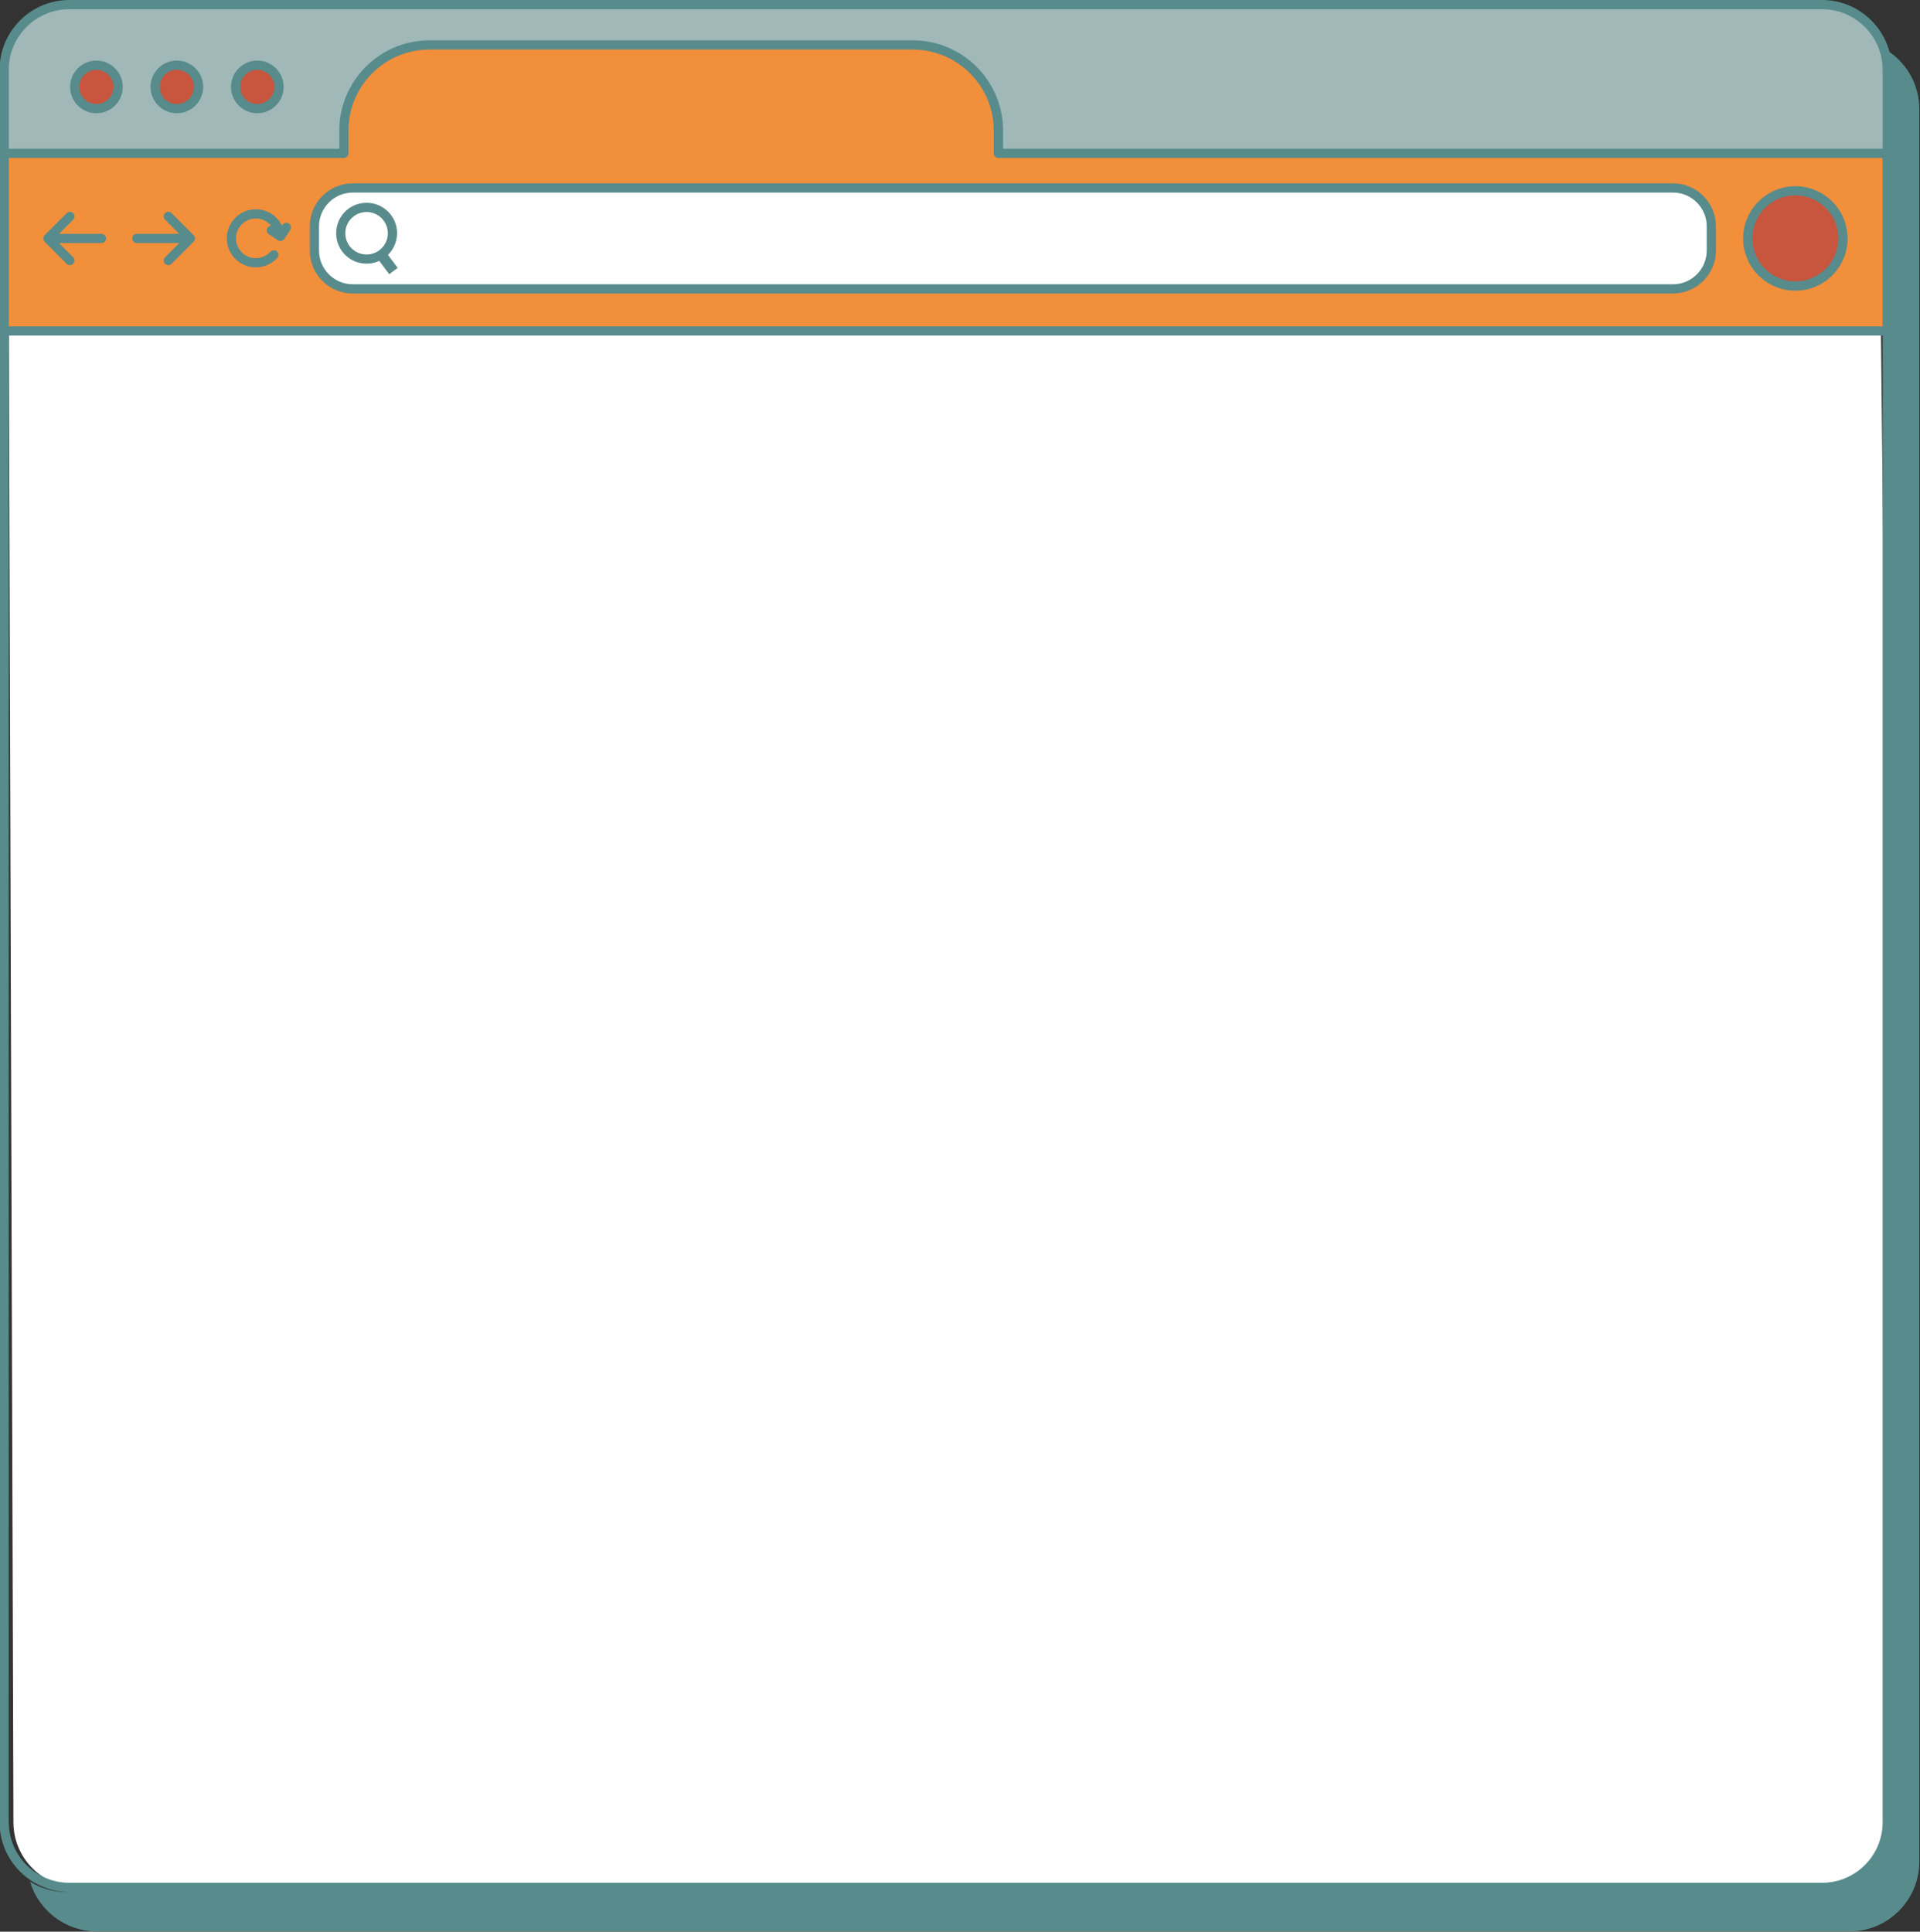 <?xml version="1.0" encoding="UTF-8" standalone="no"?><svg xmlns="http://www.w3.org/2000/svg" xmlns:xlink="http://www.w3.org/1999/xlink" fill="#000000" height="226" preserveAspectRatio="xMidYMid meet" version="1" viewBox="28.3 45.9 224.6 226.0" width="224.6" zoomAndPan="magnify"><rect x="28.3" y="45.9" width="224.6" height="226.0" fill="#333333" stroke="none"/><g id="change1_1"><path d="M28.79,72.5v-18.45c0-4.21,3.41-7.62,7.62-7.62H241.45c4.21,0,7.62,3.41,7.62,7.62v18.45H28.79Z" fill="#a0b8b8"/></g><g id="change2_1"><path d="M28.79,84.62v-20.78h39.74v-2.66c0-5.53,4.48-10.02,10.02-10.02h56.53c5.53,0,10.02,4.48,10.02,10.02v2.66h103.97v20.78H28.79Z" fill="#f28f3b"/></g><g id="change3_1"><path d="M248.34,85.16l1.8,173.94c0,4.21-3.41,7.62-7.62,7.62H37.49c-4.21,0-7.62-3.41-7.62-7.62l-.54-173.94H248.34Zm-178.77-5.45H224c2.48,0,4.49-2.01,4.49-4.49v-2.83c0-2.48-2.01-4.49-4.49-4.49H69.57c-2.48,0-4.49,2.01-4.49,4.49v2.83c0,2.48,2.01,4.49,4.49,4.49Z" fill="#ffffff"/></g><g id="change4_1"><path d="M232.76,73.8c0-3.07,2.49-5.57,5.57-5.57s5.57,2.49,5.57,5.57-2.49,5.57-5.57,5.57-5.57-2.49-5.57-5.57ZM39.59,58.61c1.4,0,2.54-1.14,2.54-2.54s-1.14-2.54-2.54-2.54-2.54,1.14-2.54,2.54,1.14,2.54,2.54,2.54Zm9.41,0c1.4,0,2.54-1.14,2.54-2.54s-1.14-2.54-2.54-2.54-2.54,1.14-2.54,2.54,1.14,2.54,2.54,2.54Zm9.41,0c1.4,0,2.54-1.14,2.54-2.54s-1.14-2.54-2.54-2.54-2.54,1.14-2.54,2.54,1.14,2.54,2.54,2.54Z" fill="#c8553d"/></g><g id="change5_1"><path d="M238.32,67.69c-3.37,0-6.11,2.74-6.11,6.11s2.74,6.11,6.11,6.11,6.11-2.74,6.11-6.11-2.74-6.11-6.11-6.11Zm0,11.13c-2.77,0-5.03-2.26-5.03-5.03s2.26-5.03,5.03-5.03,5.03,2.26,5.03,5.03-2.26,5.03-5.03,5.03Zm-14.32-11.47H69.57c-2.78,0-5.03,2.26-5.03,5.03v2.83c0,2.78,2.26,5.03,5.03,5.03H224c2.78,0,5.03-2.26,5.03-5.03v-2.83c0-2.78-2.26-5.03-5.03-5.03Zm3.95,7.86c0,2.18-1.77,3.95-3.95,3.95H69.57c-2.18,0-3.95-1.77-3.95-3.95v-2.83c0-2.18,1.77-3.95,3.95-3.95H224c2.18,0,3.95,1.77,3.95,3.95v2.83Zm-187.25-1.41c0,.3-.24,.54-.54,.54h-4.96l1.66,1.66c.21,.21,.21,.55,0,.76-.11,.11-.24,.16-.38,.16s-.28-.05-.38-.16l-2.58-2.58c-.21-.21-.21-.55,0-.76l2.58-2.58c.21-.21,.55-.21,.76,0,.21,.21,.21,.55,0,.76l-1.66,1.66h4.96c.3,0,.54,.24,.54,.54Zm10.25-.38c.21,.21,.21,.55,0,.76l-2.58,2.58c-.11,.11-.24,.16-.38,.16s-.28-.05-.38-.16c-.21-.21-.21-.55,0-.76l1.66-1.66h-4.96c-.3,0-.54-.24-.54-.54s.24-.54,.54-.54h4.96l-1.66-1.66c-.21-.21-.21-.55,0-.76,.21-.21,.55-.21,.76,0l2.58,2.58Zm11.3-.59l-.71,1.04c-.1,.15-.27,.23-.45,.23-.08,0-.17-.03-.25-.07-.01,0-.02,0-.03-.02,0,0-.02,0-.03-.01l-1.04-.71c-.25-.17-.31-.5-.14-.75,.1-.14,.25-.22,.41-.23-.26-.31-.6-.56-1-.71-1.2-.43-2.54,.2-2.97,1.41-.21,.58-.18,1.21,.09,1.77,.27,.56,.73,.98,1.32,1.19,.88,.31,1.86,.07,2.49-.62,.2-.22,.54-.23,.76-.03,.22,.2,.23,.54,.03,.76-.66,.72-1.57,1.1-2.5,1.1-.38,0-.77-.06-1.14-.2-.86-.3-1.54-.92-1.93-1.74-.39-.82-.44-1.74-.13-2.6,.63-1.77,2.58-2.69,4.34-2.06,.86,.3,1.53,.94,1.91,1.73l.07-.11c.17-.25,.5-.31,.75-.14,.25,.17,.31,.5,.14,.75Zm-22.67-19.84c-1.7,0-3.08,1.38-3.08,3.08s1.38,3.08,3.08,3.08,3.08-1.38,3.08-3.08-1.38-3.08-3.08-3.08Zm0,5.08c-1.1,0-2-.9-2-2s.9-2,2-2,2,.9,2,2-.9,2-2,2Zm9.41-5.08c-1.7,0-3.08,1.38-3.08,3.08s1.38,3.08,3.08,3.08,3.08-1.38,3.08-3.08-1.38-3.08-3.08-3.08Zm0,5.08c-1.1,0-2-.9-2-2s.9-2,2-2,2,.9,2,2-.9,2-2,2Zm9.41-5.08c-1.7,0-3.08,1.38-3.08,3.08s1.38,3.08,3.08,3.08,3.08-1.38,3.08-3.08-1.38-3.08-3.08-3.08Zm0,5.08c-1.1,0-2-.9-2-2s.9-2,2-2,2,.9,2,2-.9,2-2,2Zm16.31,15.62c.14-.94-.1-1.88-.67-2.64-1.18-1.57-3.41-1.89-4.99-.72-1.57,1.18-1.89,3.42-.72,4.99,.57,.76,1.4,1.26,2.35,1.39,.5,.07,1.01,.04,1.48-.1,.17-.05,.34-.11,.5-.19l1.17,1.56,.99-.74-1.14-1.52c.56-.54,.92-1.25,1.03-2.04Zm-1.07-.15c-.09,.66-.44,1.24-.97,1.64-.53,.4-1.19,.56-1.84,.47-.66-.09-1.24-.44-1.64-.97-.82-1.1-.6-2.66,.5-3.48,.25-.19,.52-.32,.81-.4,.96-.27,2.04,.05,2.67,.9,.4,.53,.56,1.19,.47,1.84Zm175.7-21.55c-.92-3.5-4.11-6.09-7.89-6.09H36.41c-4.5,0-8.16,3.66-8.16,8.16v205.04c0,4.5,3.66,8.16,8.16,8.16h-.33c-1.56,0-3.03-.44-4.27-1.21,1.01,3.36,4.13,5.82,7.82,5.82H244.66c4.5,0,8.16-3.66,8.16-8.16V58.66c0-2.76-1.38-5.2-3.48-6.68Zm-220.02,2.07c0-3.9,3.18-7.08,7.08-7.08H241.45c3.9,0,7.08,3.18,7.08,7.08v9.24h-102.89v-2.12c0-5.82-4.74-10.56-10.56-10.56h-56.53c-5.82,0-10.56,4.74-10.56,10.56v2.12H29.33v-9.24Zm0,10.32h39.2c.3,0,.54-.24,.54-.54v-2.66c0-5.23,4.25-9.48,9.48-9.48h56.53c5.23,0,9.48,4.25,9.48,9.48v2.66c0,.3,.24,.54,.54,.54h103.43v19.7H29.33v-19.7Zm0,194.72V85.16H248.53v173.94c0,3.9-3.18,7.08-7.08,7.08H36.41c-3.9,0-7.08-3.18-7.08-7.08Z" fill="#588b8b"/></g></svg>